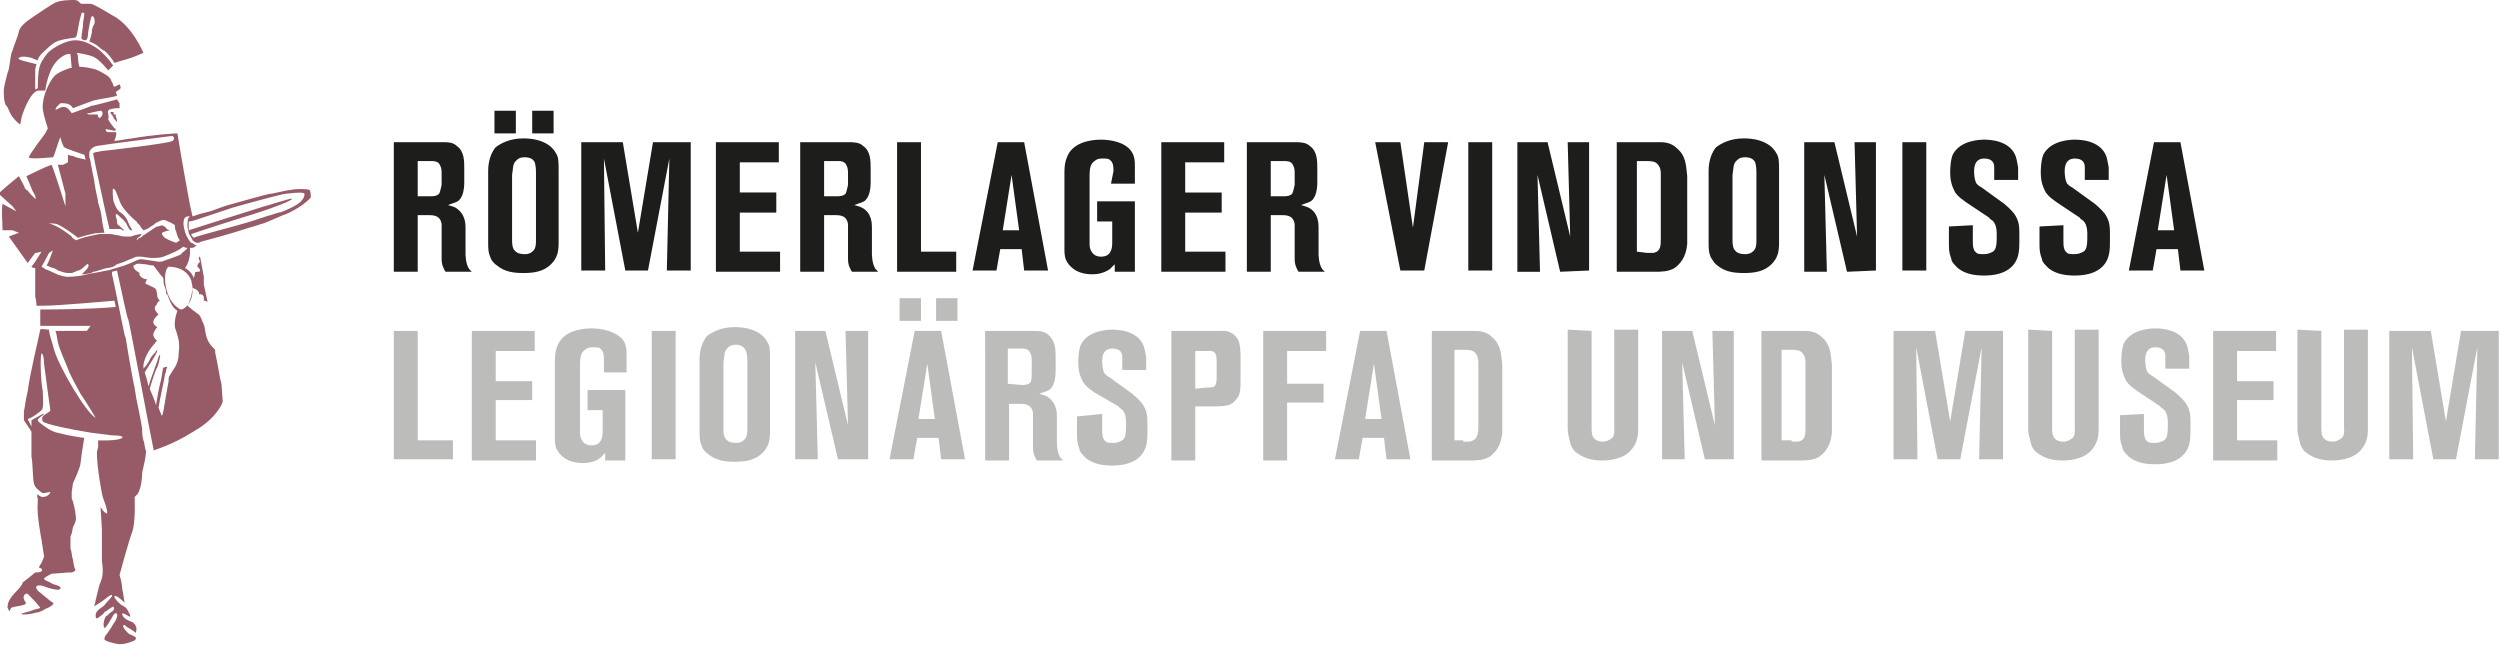 <svg xmlns="http://www.w3.org/2000/svg" id="Layer_1" viewBox="0 0 198.7 51.3">
  <style>
    .st0{fill:#1D1D1B;} .st1{fill:#BCBCBB;} .st2{fill:#975B67;} .st3{fill:#9F5467;}
  </style>
  <path d="M35.1 11.3c.5 0 .9 0 1.2.3.6.4.6 1.2.6 1.8v1.1c0 .1 0 .7-.2 1.1 0 0-.1.2-.2.3-.2.2-.4.2-.9.4 0 0 .4.1.6.2.8.5.8 1.3.8 1.6v2.1s0 .8.3 1.2l.2.2h-2.1c0-.1-.1-.1-.1-.2-.1-.2-.2-.4-.2-.8v-2.3-.5c-.1-.6-.5-.7-1-.7h-.9v4.5h-1.9V11.3h3.8zm-.9 4.3c.2 0 .5 0 .7-.2.1-.2.1-.3.2-.7v-1c0-.4-.1-.5-.2-.7-.2-.2-.4-.2-.7-.2h-1v2.8h1zm4.6-2c0-.2 0-1.2.6-1.9.4-.3 1.1-.7 2.2-.7 1.5 0 2.3.6 2.6 1.2.2.3.2.7.2 1.4v5.7c0 .7-.1 1.2-.6 1.7-.6.6-1.4.7-2.2.7-.8 0-1.5-.1-2.1-.6-.3-.2-.5-.5-.5-.6-.2-.4-.2-.8-.2-1.2v-5.7zM41 8.8v1.8h-1.7V8.8H41zM40.7 19c0 .3 0 .7.2.9.2.3.7.3.8.3.1 0 .4 0 .6-.2.3-.2.3-.6.3-1v-5.3c0-.1 0-.5-.1-.8-.1-.2-.3-.4-.8-.4-.1 0-.4 0-.6.2-.4.3-.3.7-.4 1.2V19zM44 8.8v1.8h-1.7V8.8H44zm5.5 2.5l1.2 7.2 1.2-7.2h3v10.2H53l.2-8.9-1.7 8.9h-1.8L48 12.6l.1 8.9h-1.9V11.3h3.3zm12.4 0v1.6h-3.1v2.4h2.9v1.6h-2.9V20H62v1.6h-5.1V11.3h5zm5.5 0c.4 0 .9 0 1.2.3.6.4.6 1.2.6 1.8v1.1c0 .1 0 .7-.2 1.1 0 0-.1.2-.2.3-.2.2-.4.2-.9.4 0 0 .4.1.6.2.8.4.8 1.3.8 1.6v2.1s0 .8.3 1.2l.2.2h-2.1c0-.1-.1-.1-.1-.2-.1-.2-.2-.4-.2-.8v-2.3-.5c-.1-.6-.5-.7-1-.7h-.9v4.5h-1.9V11.3h3.8zm-.9 4.3c.2 0 .5 0 .7-.2.1-.2.1-.3.2-.7v-1c0-.4-.1-.5-.2-.7-.2-.2-.4-.2-.7-.2h-1v2.8h1zm6.7-4.3V20H76v1.6h-4.7V11.3h1.9zm8.2 0l1.9 10.2h-1.9l-.2-1.7h-1.7l-.3 1.7h-1.9l2-10.2h2.1zm-.4 7l-.6-4.4-.7 4.4H81zm7.5-4.7c0-.3 0-.7-.3-.9-.1-.1-.3-.1-.6-.1-.1 0-.4 0-.6.2-.3.2-.4.5-.4 1.2v5.4c0 .1 0 .3.1.5s.3.5.8.5c.1 0 .5 0 .7-.3.2-.3.2-.6.2-.9v-1.6h-1.2V16h3v5.6h-1.6V21l-.4.4c-.6.4-1.2.4-1.4.4-1.3 0-1.9-.7-2.1-1.2-.1-.3-.1-.6-.1-.9v-5.8c0-.5 0-.9.2-1.4.4-1.1 1.7-1.4 2.7-1.4.8 0 1.9.2 2.4.9.3.4.3.9.3 1.1v1.5h-1.9l.2-1zm8.8-2.3v1.6h-3.1v2.4h2.9v1.6h-2.9V20h3.2v1.6h-5.1V11.3h5zm5.6 0c.4 0 .9 0 1.2.3.6.4.6 1.2.6 1.8v1.1c0 .1 0 .7-.2 1.1 0 0-.1.2-.2.3-.2.2-.4.2-.9.4 0 0 .4.1.6.2.8.4.8 1.3.8 1.6v2.1s0 .8.3 1.2l.2.2h-2.1c0-.1-.1-.1-.1-.2-.1-.2-.2-.4-.2-.8v-2.3-.5c-.1-.6-.5-.7-1-.7h-.9v4.5h-1.9V11.3h3.8zm-.9 4.3c.2 0 .5 0 .7-.2.1-.2.1-.3.2-.7v-1c0-.4-.1-.5-.2-.7-.2-.2-.4-.2-.7-.2h-1v2.8h1zm9.3-4.3l1 6.8.9-6.8h1.9l-1.9 10.2h-1.9l-2-10.2h2zm7.3 0v10.2h-1.9V11.3h1.9zm5.4 10.3l-1.8-7.7.2 7.7h-1.8V11.3h2.4l1.8 7.5-.2-7.5h1.7v10.2l-2.3.1zm7.9-10.3c.3 0 .9 0 1.4.5.7.6.7 1.3.8 2.2V19.4c-.1 1.1-.6 1.6-1 1.9-.5.3-1.1.3-1.6.3h-3V11.3h3.4zm-1 8.8h.5c.6-.1.6-.6.6-1.1v-5.1c0-.3 0-.6-.3-.9-.2-.2-.6-.2-.9-.2h-.7V20l.8.1zm4.9-6.5c0-.2 0-1.2.6-1.9.4-.3 1.1-.7 2.2-.7 1.5 0 2.3.6 2.6 1.2.2.3.2.7.2 1.4v5.7c0 .7-.1 1.2-.6 1.7-.6.6-1.4.7-2.2.7-.8 0-1.5-.1-2.1-.6-.3-.2-.4-.5-.5-.6-.2-.4-.2-.8-.2-1.2v-5.7zm1.9 5.4c0 .3 0 .7.2.9.2.3.7.3.8.3s.4 0 .6-.2c.3-.2.3-.6.3-1v-5.3c0-.1 0-.5-.1-.8-.1-.2-.3-.4-.8-.4-.1 0-.4 0-.6.2-.4.3-.3.7-.4 1.2V19zm9.1 2.6l-1.8-7.7.2 7.7h-1.8V11.3h2.4l1.8 7.5-.2-7.5h1.7v10.2l-2.3.1zm6.3-10.3v10.2h-1.9V11.3h1.9zm3.7 6.6v1.2c0 .4 0 .8.3 1 .1.1.3.1.6.1s.5-.1.7-.2c.3-.2.3-.7.3-1.4 0-.1 0-.6-.2-.9-.1-.2-.4-.3-.4-.4l-1.8-1.2c-.4-.3-.6-.4-.9-.8-.2-.4-.4-.8-.4-1.6 0-.1 0-.9.2-1.4.6-1.2 2.3-1.2 2.5-1.2.3 0 2 0 2.5 1.3.1.3.1.4.2.9v1h-1.9v-1c0-.3-.1-.7-.8-.7-.4 0-.8.2-.8 1 0 0 0 .7.2 1 .1.1.2.2.4.3l1.8 1.3c.1.1.5.4.8.8.4.6.4 1 .4 1.8s0 1.1-.1 1.5c-.2.8-.9 1.6-2.7 1.6-.7 0-1.5-.1-2.1-.6-.3-.3-.5-.5-.5-.7-.1-.3-.2-.5-.2-1.1V18l1.9-.1zm7.2 0v1.2c0 .4 0 .8.3 1 .1.1.3.1.6.1s.5-.1.7-.2c.3-.2.3-.7.3-1.4 0-.1 0-.6-.2-.9-.1-.2-.4-.3-.4-.4l-1.8-1.2c-.4-.3-.6-.4-.9-.8-.2-.4-.4-.8-.4-1.6 0-.1 0-.9.2-1.4.6-1.2 2.3-1.2 2.5-1.2.3 0 2 0 2.5 1.3.1.3.1.4.2.9v1h-1.9v-1c0-.3-.1-.7-.8-.7-.4 0-.8.2-.8 1 0 0 0 .7.2 1 .1.1.2.2.4.3l1.8 1.3c.1.1.5.4.8.8.4.6.4 1 .4 1.8s0 1.1-.1 1.5c-.2.8-.9 1.6-2.7 1.6-.7 0-1.5-.1-2.1-.6-.3-.3-.5-.5-.5-.7-.1-.3-.2-.5-.2-1.1V18l1.9-.1zm9.3-6.6l1.9 10.2h-1.9l-.2-1.7h-1.7l-.3 1.7h-1.9l2-10.2h2.1zm-.5 7l-.6-4.4-.7 4.4h1.3z" class="st0"/>
  <path d="M33.2 26.3V35H36v1.5h-4.7V26.3h1.9zm9.3 0v1.6h-3.1v2.4h2.9v1.5h-2.9V35h3.2v1.6h-5.1V26.3h5zm5.5 2.3c0-.3 0-.7-.3-.9-.1-.1-.3-.1-.6-.1-.1 0-.4 0-.6.2-.3.2-.4.5-.4 1.2v5.4c0 .1 0 .3.1.5s.3.5.8.5c.1 0 .5 0 .7-.3.2-.3.2-.6.2-.9v-1.6h-1.2V31h3v5.6h-1.6V36l-.4.4c-.5.4-1.2.4-1.4.4-1.3 0-1.9-.7-2.1-1.2-.1-.3-.1-.6-.1-.9v-5.8c0-.5 0-.9.2-1.4.4-1.1 1.7-1.4 2.7-1.4.8 0 1.9.2 2.5.9.3.4.3.9.3 1.1v1.5H48v-1zm5.7-2.3v10.2h-1.9V26.3h1.9zm1.9 2.3c0-.2 0-1.2.6-1.9.4-.3 1.1-.7 2.2-.7 1.5 0 2.3.6 2.6 1.2.2.3.2.7.2 1.4v5.7c0 .7-.1 1.2-.6 1.7-.6.6-1.4.7-2.2.7-.8 0-1.5-.1-2.1-.6-.3-.2-.5-.5-.5-.6-.2-.4-.2-.8-.2-1.2v-5.7zm1.9 5.4c0 .3 0 .7.2.9.2.3.7.3.8.3.1 0 .4 0 .6-.2.3-.2.3-.7.3-1v-5.3c0-.1 0-.5-.1-.8-.1-.2-.3-.5-.8-.5-.1 0-.4 0-.6.2-.4.3-.3.7-.4 1.2V34zm9.1 2.5l-1.8-7.7.2 7.7h-1.8V26.3h2.4l1.8 7.5-.2-7.5H69v10.2h-2.4zm8.2-10.2l1.9 10.2h-1.9l-.2-1.7h-1.7l-.3 1.7h-1.9l2-10.2h2.1zm-1.6-2.6v1.8h-1.7v-1.8h1.7zm1.1 9.6l-.6-4.4-.7 4.4h1.3zm1.8-9.6v1.8h-1.7v-1.8h1.7zm6 2.6c.4 0 .9 0 1.2.3.6.5.6 1.2.6 1.8v1.1c0 .1 0 .7-.2 1.1 0 0-.1.2-.2.3-.2.2-.4.2-.9.4 0 0 .4.1.6.2.8.5.8 1.3.8 1.6v2.1s0 .8.3 1.2l.2.2h-2.1c0-.1-.1-.1-.1-.2-.1-.2-.2-.4-.2-.8v-2.3-.5c-.1-.6-.5-.7-1-.7h-.9v4.5h-1.9V26.3h3.8zm-.9 4.3c.2 0 .5 0 .7-.2.1-.2.1-.4.1-.8v-1c0-.4-.1-.5-.2-.7-.2-.2-.4-.2-.7-.2h-1v2.8l1.1.1zm6.4 2.3v1.2c0 .4 0 .8.3 1 .1.1.3.1.6.1s.5-.1.7-.2c.3-.2.3-.7.3-1.4 0-.1 0-.6-.2-.9-.1-.2-.4-.3-.4-.4L87 31.2c-.4-.3-.6-.4-.9-.8-.2-.4-.4-.8-.4-1.6 0-.1 0-.9.2-1.4.6-1.2 2.3-1.2 2.5-1.2.3 0 2 0 2.5 1.3.1.3.1.4.2.9v1h-1.9v-1c0-.3-.1-.7-.8-.7-.4 0-.8.2-.8 1 0 0 0 .7.2 1 .1.1.2.2.4.3l1.8 1.3c.1.1.5.4.8.8.4.6.4 1 .4 1.8s0 1.1-.1 1.5c-.2.8-.9 1.6-2.7 1.6-.7 0-1.5-.1-2.1-.6-.3-.3-.5-.5-.5-.7-.1-.3-.2-.5-.2-1.1v-1.5l2-.2zm9.3-6.6h.5c.6.1.9.5 1 .7.2.4.2 1.1.2 1.5V30c0 1 0 1.4-.4 1.8-.3.4-.7.5-1.7.5H95v4.3h-1.9V26.3h3.8zm-1 4.5c.4 0 .6 0 .7-.2.1-.2.1-.5.1-.7v-1c0-.3 0-.6-.1-.8-.2-.3-.6-.2-.7-.2H95v3l.9-.1zm9.5-4.5v1.6h-3.1v2.6h2.9V32h-2.9v4.6h-1.9V26.3h5zm4.8 0l1.9 10.2h-1.9l-.2-1.7h-1.7l-.3 1.7h-1.9l2-10.2h2.1zm-.4 7l-.6-4.4-.7 4.4h1.3zm7.4-7c.3 0 .9 0 1.4.5.7.6.7 1.3.8 2.2V34.4c-.1 1.1-.6 1.6-1 1.9-.5.3-1.1.3-1.6.3h-3V26.3h3.4zm-.9 8.8h.5c.6-.1.7-.6.7-1.1v-5.1c0-.3 0-.6-.3-.9-.2-.2-.6-.2-.9-.2h-.7V35h.7zm10.2-8.8v7.6c0 .3 0 .6.1.8.2.4.7.4.8.4.1 0 .3 0 .6-.2.4-.2.3-.7.3-1.1v-7.6h1.9v7.9c0 .6-.1 1.1-.5 1.6-.7.9-2.1.9-2.4.9-.8 0-1.5-.2-2.1-.7-.1-.1-.3-.3-.4-.7-.1-.4-.2-.8-.2-1.1v-7.9l1.9.1zm9 10.2l-1.8-7.7.2 7.7h-1.8V26.3h2.4l1.8 7.5-.2-7.5h1.7v10.2h-2.3zm7.9-10.2c.3 0 .9 0 1.4.5.7.6.7 1.3.8 2.2V34.4c-.1 1.1-.6 1.6-1 1.9-.5.3-1.1.3-1.6.3h-3V26.3h3.4zm-1 8.8h.5c.6-.1.6-.6.6-1.1v-5.1c0-.3 0-.6-.3-.9-.2-.2-.6-.2-.9-.2h-.7V35h.8v.1zm11.4-8.8l1.2 7.2 1.2-7.2h3v10.2h-1.9l.2-8.9-1.7 8.9H154l-1.7-8.9.1 8.9h-1.9V26.3h3.3zm9.3 0v7.6c0 .3 0 .6.1.8.2.4.7.4.8.4.1 0 .3 0 .6-.2.4-.2.3-.7.3-1.1v-7.6h1.9v7.9c0 .6-.1 1.1-.5 1.6-.7.9-2.1.9-2.4.9-.8 0-1.5-.2-2.1-.7-.1-.1-.3-.3-.4-.7-.1-.4-.2-.8-.2-1.1v-7.9l1.9.1zm7.3 6.6v1.2c0 .4 0 .8.3 1 .1.1.3.1.6.1s.5-.1.7-.2c.3-.2.3-.7.3-1.4 0-.1 0-.6-.2-.9-.1-.2-.4-.3-.4-.4l-1.8-1.2c-.4-.3-.6-.4-.9-.8-.2-.4-.4-.8-.4-1.6 0-.1 0-.9.2-1.4.6-1.2 2.3-1.2 2.5-1.2.3 0 2 0 2.5 1.3.1.3.1.4.2.9v1h-1.9v-1c0-.3-.1-.7-.8-.7-.4 0-.8.2-.8 1 0 0 0 .7.2 1 .1.1.2.2.4.3l1.8 1.3c.1.1.5.4.8.8.4.6.4 1 .4 1.8s0 1.1-.1 1.5c-.2.8-.9 1.6-2.7 1.6-.7 0-1.5-.1-2.1-.6-.3-.3-.5-.5-.5-.7-.1-.3-.2-.5-.2-1.1V33l1.9-.1zm10.5-6.6v1.6h-3.1v2.4h2.9v1.5h-2.9V35h3.2v1.6h-5.1V26.3h5zm3.6 0v7.6c0 .3 0 .6.1.8.2.4.7.4.8.4.1 0 .3 0 .6-.2.4-.2.3-.7.3-1.1v-7.6h1.9v7.9c0 .6-.1 1.1-.5 1.6-.7.9-2.1.9-2.4.9-.8 0-1.5-.2-2.1-.7-.1-.1-.3-.3-.4-.7-.1-.4-.2-.8-.2-1.1v-7.9l1.9.1zm8.7 0l1.2 7.2 1.2-7.2h3v10.2h-1.9l.2-8.9-1.7 8.9h-1.8l-1.7-8.9.1 8.9h-1.9V26.3h3.3z" class="st1"/>
  <path d="M21.5 17.1c-.1 0-.9.3-1.9.6-1.7.5-3.8 1-4.2 1.2l-.1-.1s-.1-.1-.1-.2c0 0 3-1 5-1.6 1.6-.5 3.1-1.1 3-1.2 0-.1-2.1.6-2.2.6-1 .3-6 1.9-6 1.9v-.1-.6h.1l.4-.1 3-1c1.4-.4 4-1.1 4.2-1.1.2 0 1.4-.2 1.5 0 0 .1 0 .3-.2.5-.2.4-1.7 1-1.8 1 .2-.1-.4.1-.7.2m-6.9 2.5c.1.1.2.1.3.1-.1.2-.5.4-.5.5-.1.1-1.3.5-1.3.5-.2.1-.3.1-.5.1-.1 0-1.2-.2-1.4-.2-.2 0-.8.3-.8.3l-.5.2-1 .3c-.2.1-.5.1-.9.2-.6.1-1.1.2-1.5.3 0 0-.6.1-1.1.1-.5 0-1.1-.3-1.3-.4 0 0-.4-.2-.5-.2 0 0-.1-.1-.3-.2.1-.2.3-.5.6-1.1l.3-.2s-.3.9-.5 1.2l.5.2c.1 0 .3.1.4.2.3.1.6.2.8.2h.3s.3-.1.5-.2c.3 0 .7-.6.8-.5.1.1 0 .3-.2.5l-.3.3h.2c.6-.1.6-.1.7-.2.2 0 .7-.2 1.1-.3 0 0 .2 0 .5-.1l.3-.2.3-.1c.1 0 .7-.3 1-.4.2-.1.3-.1.3-.1H11.2c.2 0 .5.1.9.1.3 0 .6 0 .9-.1 0 0 1-.4 1.1-.5.1 0 .3-.2.5-.3m.6 2.7l.1.5c.1 1.3-.7 1.8-.9 1.8-.1 0-.9-.4-1.2-1.7-.2-1 0-1.6.2-1.7.2 0 1.4 0 1.8 1.1m-1 5.8c0 .7-.3 1.1-.5 1.4-.1.2-.3.4-.3.6v.2c-.1.5-.3 1.7-.4 2.3l-.1.4h-.1v-.1s-.1-.2-.2-.5c.1-.7.5-2.4.5-2.6 0-.1.1-.2.1-.3 0-.2.1-.3.1-.3s-.1-.1-.2 0H13c-.1.1-.1.7-.3 1.4-.1.4-.2 1-.3 1.6-.1-.4-.3-.8-.5-1.3.2-.7.5-1.6.6-1.7.1-.2.3-1.1.2-1-.1.1-.1.2-.2.5s-.3.8-.5 1.4c-.1.2-.1.4-.2.6-.1-.5-.2-.8-.3-1.1.3-.5.9-1.4.9-1.5.1-.1.1-.3.1-.3l-.1.1c-.1.2-.4.4-.5.7-.1.2-.3.5-.5.7V29c.1-.7.6-1.4.9-1.7.1-.2.2-.2.2-.2s-.4-.3-.3-.6c.1-.3.3-.5.3-.5s-.4-.2-.3-.5c.1-.3.4-.5.4-.5s-.3-.3-.3-.5.2-.3.2-.4.2-.2.2-.2-.2-.2-.2-.4-.1-.5-.1-.5l-.1-.1-.6-.3c-.3 0 0-.4 0-.4s-.3 0-.5-.2-.1-.3-.1-.3l-.3-.2c-.1-.1-.2-.2-.2-.4.1 0 .2-.1.2-.1.2-.1.5 0 .7 0 .2 0 .4.1.7.1l.6.8s.2.1.2.4c0 .2 0 .3.1.5 0 0 .1.3.1.4 0 .1 0 .2.1.2 0 0 .2.6.4.9.2.3.4.4.4.4s-.4 1-.1 1.6c.2.7.3.9.2 1.8M4.5 17.8c.7.3 1.7 1.1 1.7 1.1s.6-.2 1.1-.3c.4-.1.8-.1 1-.1-.1-.5-.2-.9-.2-1.1l-.1-.6-.2-.7c0-.2-.2-.9-.3-1.6v-.1c-.1-.5-.2-.9-.2-1-.1-.4-.1-.7-.2-.9v-.4s.1-.4.6-.5c.5-.1 6-.8 6-.8s.3.2 0 .4c-.2.2-5.5.8-5.6.8-.4.1-.7.1-.7.2s1 4.8 1.3 6h.7c.1 0 .3 0 .3.1h.2c-.2-.1-.4-.4-.5-.4-.1-.1-.1-.2-.1-.3 0-.2-.1-.3-.1-.5s.2 0 .3.1c.1.1.5.4.6.7.1.2.2.4.3.4h.1c0-.1-.2-.3-.3-.6-.1-.3-.3-.6-.6-.8-.4-.2-.6-1-.6-1s-.1-.9 0-.9c.2 0 .3.5.6 1.2.1.2.3.5.7.9l.3.3c.1.1.3.2.3.3l.2.2c.1.2.2.3.3.4.1 0 .2-.1.3-.1l.3-.2c.2-.1.3-.2.4-.3.1 0 .5-.3.7-.2.1 0 .4.2.5.2.1.1.2.1.3.2 0 .2 0 .3.1.5.1.4.2.6.3.7l-.3.2s-.6-.2-.9-.4c-.1-.1-.3-.3-.2-.4.1-.1.6-.2.6-.2-.1 0-.3-.1-.3-.2l-.3-.2s-.3.1-.4.1c-.1 0-.6.4-.8.5 0 0-.1.1-.3.2-.1.1-.2.2-.3.2-.2.1-.2.2-.2.2-.1 0 0-.2.2-.3l.1-.1s.1-.1 0-.1-.5.1-.5.1l-.3.1h-.5s-.2 0-.5-.1c-.2 0-.4-.1-.7-.1h-.8s-1.6.3-1.8.5c-.1 0-.4-.2-.4-.3-1-.8-1.6-1-1.7-1h-.1c.1-.1.6 0 .6 0M6.9 9h.2c.3-.1.9-.2.9-.2.2 0 .2.4 0 .5 0 .1-.1.1-.2 0 0-.1 0-.2-.1-.2h-.6c-.1 0-.1 0-.2-.1-.1.1 0 0 0 0m17.7 6.1c-.1-.1-1.2-.1-1.5 0-.3 0-1.4.3-1.6.3-.2 0-3 .8-3 .8-.5.1-1.2.4-1.8.6l-.8.2-.6.2-.2-.9c-.6-3.2-1-5.7-1-5.7-.2 0-1.9.1-3.6.4-.2 0-1.2.2-1.4.2 0-.1.1-.3.1-.3s.1-.4 0-.4h-.6c-.2 0-.2-.2-.2-.2 0-.1.1 0 .2 0s.5.1.5.1.1 0 .1-.1c0 0 0-.1-.1-.1 0 0-.4-.5-.5-.7.1-.4-.1-.6 0-.7l.1-.1s.4-.1.5-.1H9.5v-.1V8.2l-.2-.3c-.4.1-1.8.5-2 .5-.2.1-1.6.6-1.6.6s-.3-.5-.6-.5-.4.1-.6.2c-.2.1 0-.2 0-.2l.3-.3c.2 0 .5 0 .7.1.2.1.3.3.3.3s1.3-.5 1.6-.6 1.8-.3 1.9-.4l-.1-.3s.2-.1.3-.2c.2-.1 0-.4 0-.4l-.4.2-.1-.1c0-.2-.2-.4-.2-.5-.1-.2-.4-.4-1-.7-.4-.2-1.3-.3-1.5-.3 0 0-.1-.4-.1-.7 0-.3-.1-.4-.1-.4s.8.1 1.3.3c.5.2 1.2 1.1 1.2 1.1l.4-.4c-.1-.1-.3-.4-.3-.4s-.5-.6-.9-.9c-.3-.2-1-.7-1.8-.7s-1.8.6-2.2 1c-.4.5-.6.8-.7 1.3S3 6.9 3 7c-.1.1-.2.1-.2.1V5.5l.1-.4s-1.3-.3-1.4-.4.1-.2.4-.2c.2 0 .6.1.6.1l.5.2s0-.3.6-.8c.5-.5.8-.7 1.2-.8.3-.1 1.1-.2 1.1-.2.1 0 .2 0 .3-.7.1-.7.3-1.3.3-1.3s.2 0 .2.1c0 .2-.1.6-.1.8 0 .4-.2 1.1-.1 1.2.1.1.3.1.3.1s.2 0 .2-.6c.1-.6.2-1.2.3-1.3.1-.1.3.2.2.6-.2.3-.2.6-.2.7 0 .1-.2.7-.2.7s.3.1.6.3c.1.1.5.4.5.4.2 0 .8.8.9 1 0 0 .6-.2 1-.3.4-.1 1.3-.5 1.3-.5s-.9-2.2-2.5-3C7.4.3 7.3.3 7.1.3h-.6c-.2 0-.2-.3-.6-.3-.3 0-1 0-1.5.2-.4.2-1.4.9-1.7 1.1S1.6 2 1.5 2.5C1.4 3 1.1 3.6 1 4 .8 4.3.8 5.4.6 5.8.5 6.2.3 6.9.3 7.2c0 .3 0 1 .2 1.2s.2.5.5.9.6.6.6.6.1-.4.1-.5c0-.1.6-2 1.3-2.2h.6s.2-1.9 1.2-2.6c.5-.4.8-.3.8-.3l.1 1.1h-.1s-.7.2-1.1.5c-.4.2-1.2 1.7-1.1 2.8.1.6.4 1.5.4 1.5l-.2.4s-1.3 1.7-1.3 1.9c0 .2 1.8 0 1.9 0 .1 0 .4-1.2.6-1.6 0 .1.2.7.3.8.1.1 1.3.5 1.6.6 0 0 .1.3.1.4-.2-.1-.6-.1-1-.3-.1 0-.4-.1-.4-.1v.6l-.4.2h-.4l.6 2.3v1s-.8-2.6-1.1-3.3c-.4.1-2 .9-2 .9l.5 1.2c.2.3.3.6.2.6l-.4-.4c-.2-.3-.3-.3-.4-.4-.1-.3-.5-1-.5-1-.1.1-1.5 1.2-1.6 1.4l1.1 1 .3.4-1.1-.6c-.1.5 0 1.5 0 2.1H1l.5.2-.8.3 1.5 2.1.6-.8h.1l.4-.1-.5.8-.3.4c.1.1.2.1.3.1v2.3s.1.3.1.7h.6c1.1 0 5.6-.4 5.6-.4l.1.5c-2.2.2-6 .2-6 .2v1.3h4l-.3.4H4.4c.1.2.1.4.2.9s.6 1.6.8 2.1c.1.4.8 1.6 1 2 .3.4 1.2 1.9 1.2 1.9-.7-.3-2.9-4-3.3-5.4-.2-.8-.4-1.2-.4-1.6-.2 0-.7-.1-.7 0-.2 1-.8 3.4-1 4.9-.2.8-.2 1.2-.3 1.6v.7l.6.9v2c.1.3.1 1.9.2 2.1 0 .1.1.3.2.4 0 0 .3.3.5.4.1 0 .6-.1.6-.1 0 .1-.2.4-.6.4-.2 0-.4-.2-.4-.2 0-.1-.1.1 0 .3v.4c-.1.9.3 2.9.3 2.9l.2 1.3s0 .1-.1.3c-.1.3-.3.5-.3.6l.2.1s.1.1 0 .2-.4.1-.5.1c-.1.1-1 .8-1 .8 0 .2-.5.7-.5.7-.4.4-.5.6-.6.8-.1.2-.1.4-.1.5l.1.2.1.1c0-.1 0-.2.1-.3.3-.1.5-.1.9-.2.5-.1.1-.4.1-.4s.1.1 0-.1.1-.5.3-.4c.1.1.8.8 1 1.1-.1.1-.4.1-.6.2s-.8.2-.9.3c0 .1.9 0 1.1-.1.2 0 .5-.1.8-.3.3-.1.8-.4.6-.5-.3-.2-.4-.3-.4-.3s-.5-.4-.6-.5c-.2-.1-.4-.4-.3-.5.1-.1.3-.1.6 0 .2.1 1.2.4 1.3.2.1-.3-.6-.3-.8-.5-.2-.1-.5-.2-.5-.3 0-.1.4-.3.6-.4.2 0 1.3-.1 1.3-.1h.3s.3-.1.3-.2c-.1-.1-.2-.8-.2-.8-.1-.3-.1-.7-.2-.9v-.8-.1c0-.1.1-.3.1-.3l.1-.5c.2-.4.3-.6.2-1 0-.3-.2-1.1-.3-1.3v-.5l.1-.7c.1-.2.6-1.3.6-1.6 0-.1.2-1.5.3-2-.1 0-1.4-.2-2.1-.4-.6-.1-1.3-.7-1.3-.7s-.3-.2-.3-.3c0-.2.5-.4.5-.5 0-.1-.8.4-1 .5v.5l-.3-.6c.4-.1 1-.6 1.1-.7.2-.1.1-1.2.1-1.5-.2-1-.2-3-.1-3s.2.3.2.8c.2 1.6.5 3.7.5 3.7s0 .1-.2.2c-.5.3-.5.4-.4.7.2.2 2 .6 3.9.9l1.6.2s.7 0 .8.1c.2.2-.7.3-1.1.3h-.8v.5c0 .1-.1.3-.1.5 0 1.1.4 3.4.5 3.6 0 0 .4 1 .3 1.2 0 .1-.3-.2-.3-.2l-.2-.3v.2s.1 1.4.1 1.6v2.5c.2 1.2-.1 1.6-.2 1.9l-.3 1.2c0 .2-.1.3-.1.5.1-.1.3-.2.6-.4s.7-.6.8-.5c.1.1-.4.5-.6.8-.2.2-.7.4-.7.8s.2.2.2.2l.4-.3s.1-.2.2-.2c.4-.3.6-.4.6-.4s.2.2-.1.4c-.3.2-.3.3-.5.4-.2.4-.2.8-.1.9s.7-1 .7-1 .2-.3.3-.1c.1.2-.2.7-.3.8-.1.2-.5.8-.6.9s-.1.3-.1.3 0 .1.1.1c.1.1.9.3 1.1.3.6 0 1.2-.3 1.2-.3.1-.1.1-.1.1-.2s-.3-.2-.5-.3c-.2-.1-.6-.6-.5-.7.1-.1.2.1.4.2s.6.4.6.4.1-.4 0-.5c0-.1-.1-.2-.2-.3-.1-.1-.3-.1-.6-.3-.3-.2-.5-.7.1-.3.3.2.3.1.2-.1 0-.1-.1-.1-.1-.2 0 0-.1-.2-.2-.3-.1-.1-.2-.1-.3-.2-.1 0-.7-.6-.6-.7.1-.2.8.5.8.5 0-.1-.2-1.2-.2-1.2 0-.4-.2-1-.2-1s.7-2.6 1-3.4c.3-.8.2-2.8.2-2.8l.2-.2c.2-.2.4-1 .4-1.7 0-.2.2-.7.3-1.6v-.2c-.1-.1-.1-.6-.2-.8 0 0-.1-.3-.1-.7v-.2c-.1-.7-.3-1.6-.5-2.6 0-.2-.1-.5-.1-.7-.1-.3-.6-3.2-.7-3.9l-.1-.3c-.1-.4-.9-4.5-1-4.8v-.2l.4-.1c.4 1.8.8 3.8.9 3.9.1.3 1.7 8.9 2 10.3v.1s1.6-.5 3-1.4c.2-.1.3-.2.5-.3 1.6-1 2-2.1 2-2.2l-.1-1.4-.1-.4-.2-1.1-.2-1v-.2c-.2-.2-.5-.5-.6-.8-.2-.4-.2-1-.3-1.2-.2-.4-.2-.6-.4-.8-.3-.2-.9-.7-.9-.7s.2-.4.3-.8c.1-.4.1-.6.1-.6s.2 0 .4.2.1.3.1.3.3-.1.4.2v.3s.2 0 .3.1l-.3-1.4V22l-.3-1.6c-.1 0-.1.1-.1.1 0 .1.1.3.1.3-.1.1-.2.2-.2.3-.1.1.2.2.2.4s-.4 0-.4.2c0 .1-.1.4-.1.4s-.1-.3-.3-.5c-.2-.2-.4-.3-.4-.3s.3-.3.4-1.1v-.5c.2 0 .3 0 .4-.1.2-.1.1-.1.1-.1s-.1 0-.2-.1-.2-.1-.2-.1c-.2-.2-.3-.4-.4-.6 0-.1-.1-.2-.1-.3-.2-.6-.1-1 0-1.1.1-.1.2-.1.3-.1h.1l-.1.1c-.1.1-.1.4-.1.7 0 .2.1.4.1.5 0 .1.1.2.1.2 0 .1.1.1.1.2.1.1.1.2.1.2s.2.2.4.2h.1l.2-.1c.4-.1 2.3-.6 3.8-1.1 0 0 .7-.2 1.3-.4l1.4-.6c.1 0 1.5-.6 2.2-1.4 0-.2 0-.5-.1-.6" class="st2"/>
  <path d="M9 8.9h-.2c-.1.1.2.3.2.4 0 .1.3.4.3.4s0-.3-.1-.4v-.2H9s.1-.1 0-.2c.1 0 .1 0 0 0" class="st3"/>
</svg>
